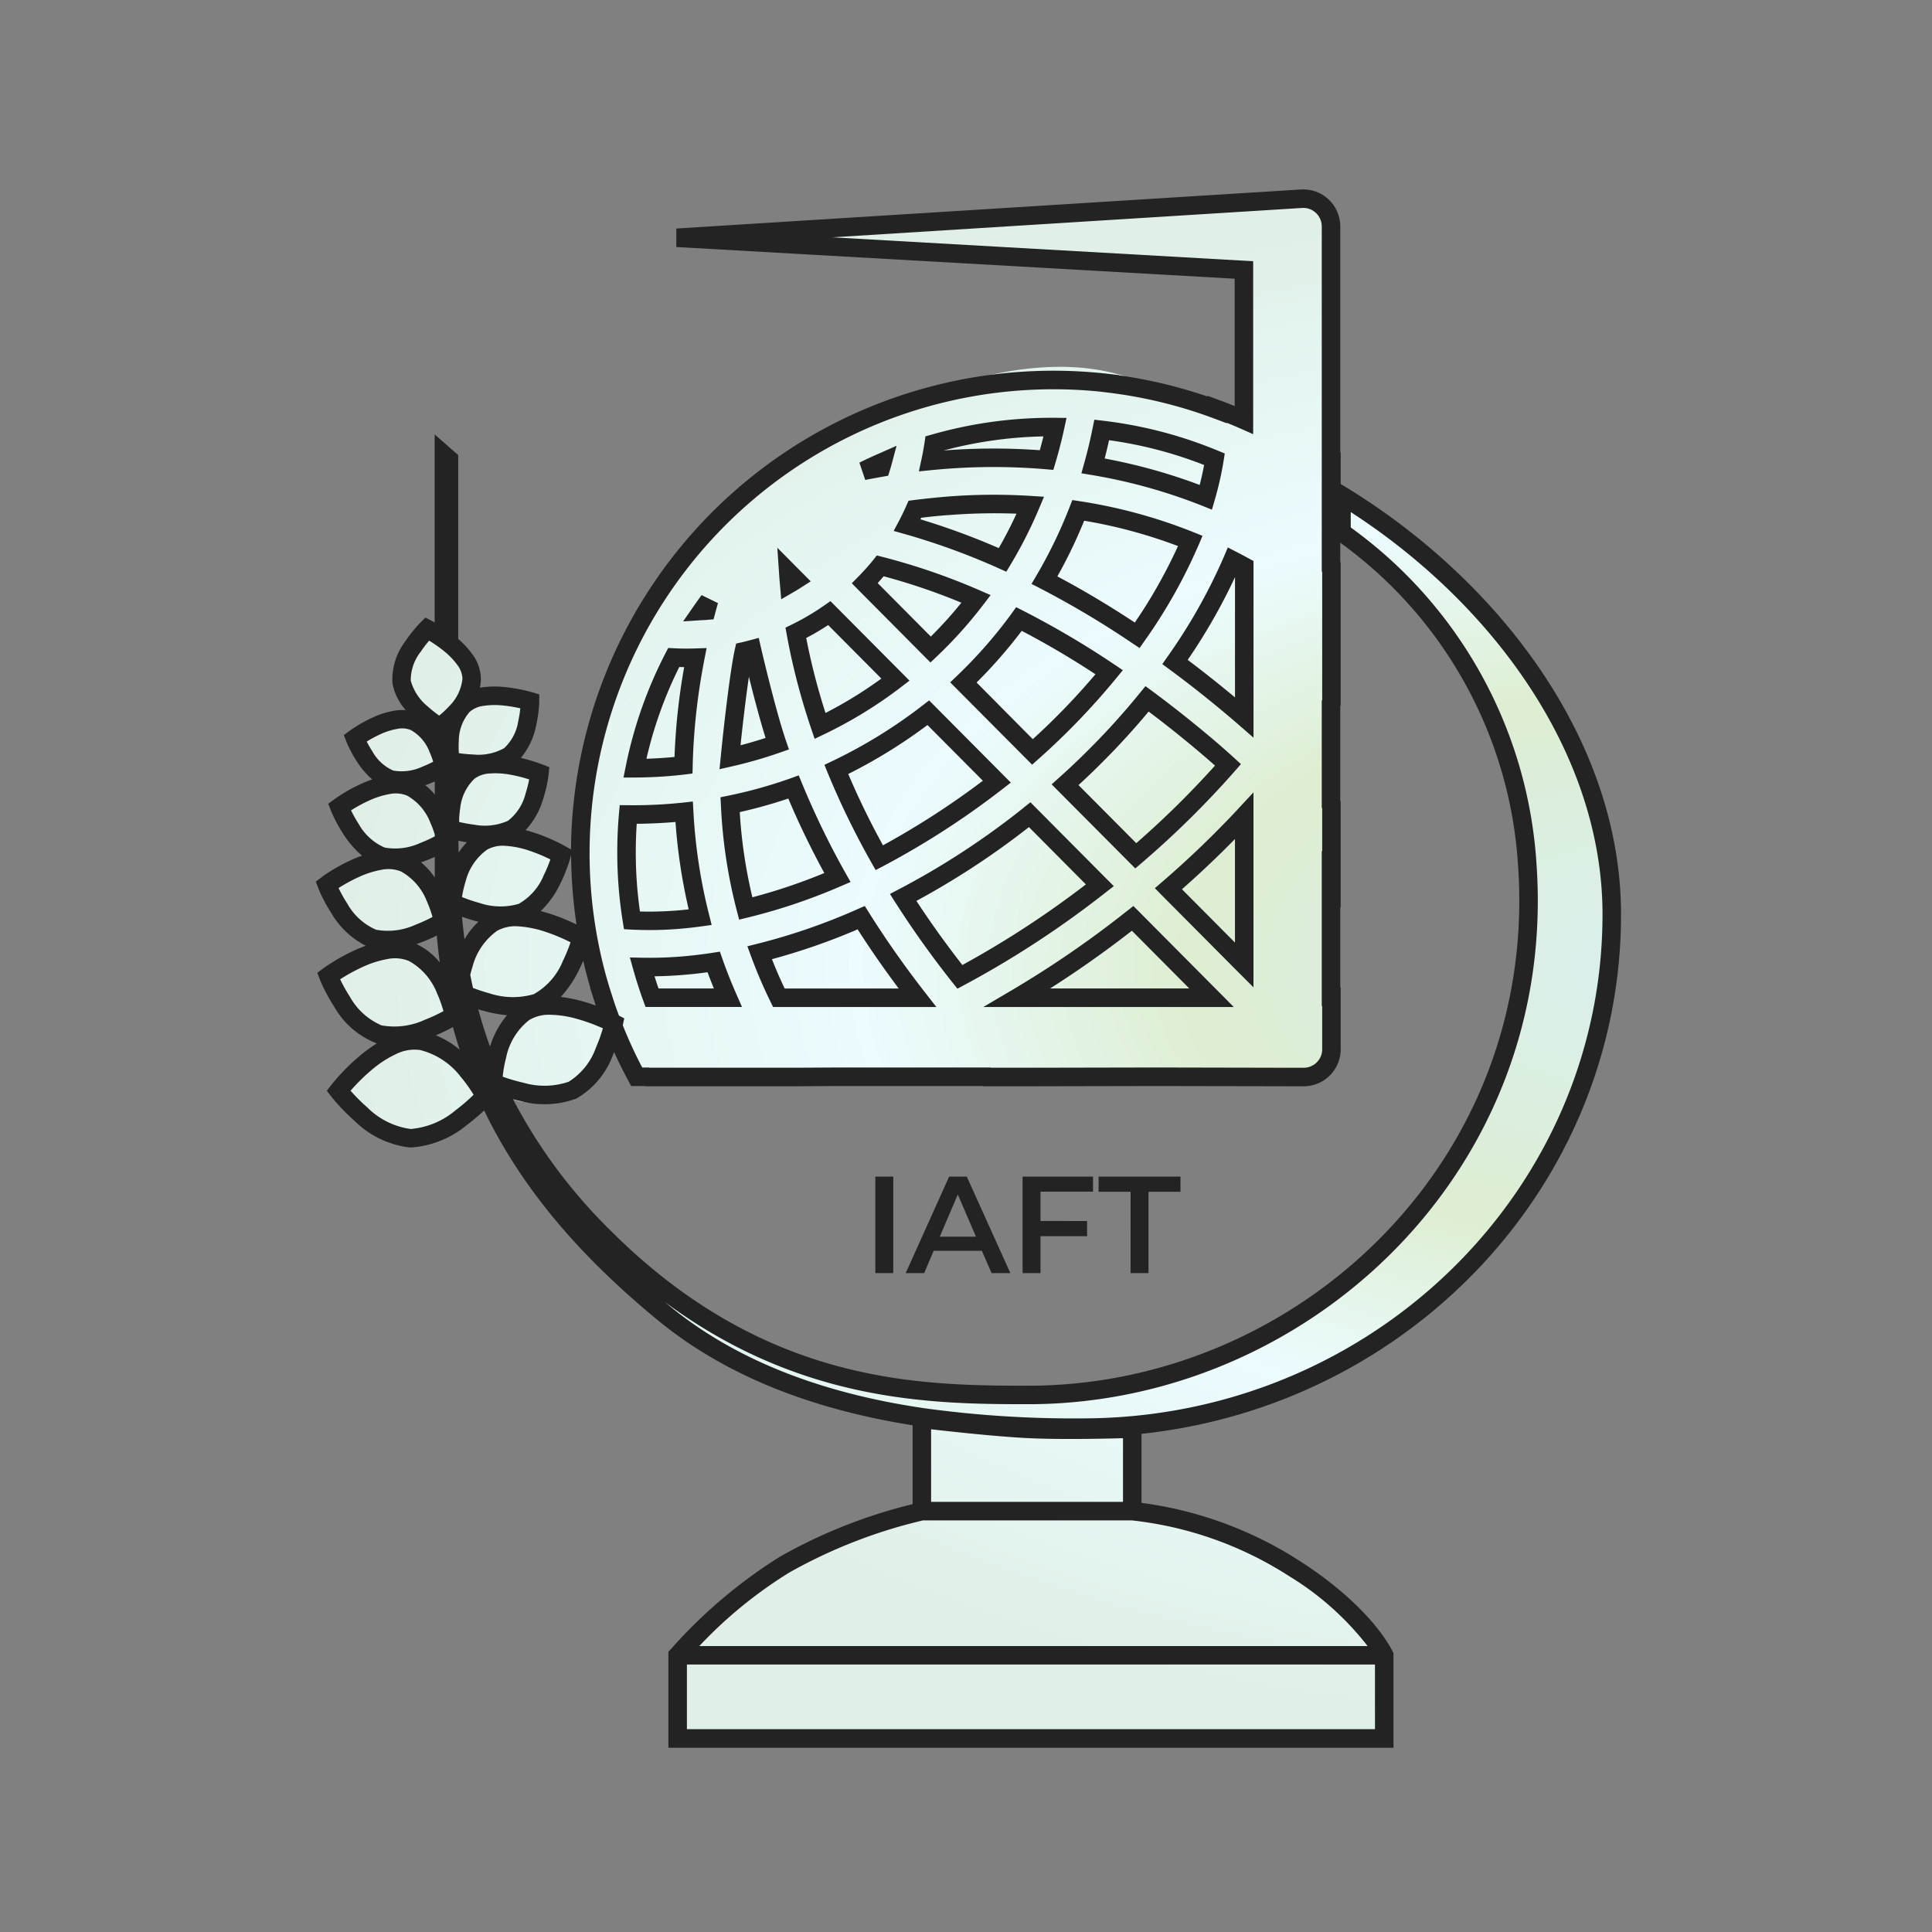 <svg id="Best_Managed_Account_by_IAFT_Awards"  xmlns="http://www.w3.org/2000/svg" xmlns:xlink="http://www.w3.org/1999/xlink" width="153" height="153" viewBox="0 0 153 153">
  <rect x="0" y="0" width="153" height="153" fill="#808080" stroke="none"/>
  <defs>
    <radialGradient id="radial-gradient" cx="0.5" cy="0.5" r="0.5" gradientUnits="objectBoundingBox">
      <stop offset="0" stop-color="#daefef"/>
      <stop offset="0.356" stop-color="#ddeed2"/>
      <stop offset="0.602" stop-color="#ecfcff"/>
      <stop offset="1" stop-color="#e0f0e7"/>
    </radialGradient>
  </defs>
  <g id="Эллипс_262"  fill="#232323" stroke="#80b2f5" stroke-width="1" opacity="0">
    <circle cx="76.5" cy="76.5" r="76.5" stroke="none"/>
    <circle cx="76.5" cy="76.5" r="76" fill="none"/>
  </g>
  <path id="Объединение_5"  d="M12528-6846.921v-6.291h55.246v6.291Zm.155-6.847a39.613,39.613,0,0,1,8.1-6.8,40.826,40.826,0,0,1,10.3-4.026h17.18a31.41,31.41,0,0,1,10.781,3.257,34.482,34.482,0,0,1,8.768,7.565Zm18.688-10.98v-7.31c-.77-.137-1.62-.293-2.594-.471-5.424-.983-7.638-1.888-12.524-4.564a19.822,19.822,0,0,1-7.015-6.135,103.619,103.619,0,0,0,9.71,5.342,41.127,41.127,0,0,0,7.929,2.748,55.825,55.825,0,0,0,15.231,1.063,56.888,56.888,0,0,0,14.87-3.811,45.531,45.531,0,0,0,9.365-6.133,46.507,46.507,0,0,0,7.3-8.6l3.969-7.929,1.7-6.8a43.539,43.539,0,0,0,.367-8.28,37.016,37.016,0,0,0-1.5-7.742,44.912,44.912,0,0,0-5.058-10.747,42.918,42.918,0,0,0-8.052-8.514v-3.074l9.387,7.768a74.732,74.732,0,0,1,4.854,5.737,21.282,21.282,0,0,1,2.59,4.459,46.3,46.3,0,0,1,2.752,6,33.448,33.448,0,0,1,1.455,5.816,43.96,43.96,0,0,1,0,7.518,54.244,54.244,0,0,1-1.455,7.856,42.314,42.314,0,0,1-2.324,5.7,30.429,30.429,0,0,1-3.018,4.662,30.564,30.564,0,0,1-3.242,4.77,42.088,42.088,0,0,1-4.525,4.453l-4.241,3.078-4.819,2.748a68.484,68.484,0,0,1-8.071,2.609,22.383,22.383,0,0,1-6.01.629,37.079,37.079,0,0,1-7.764.7c-.333,0-.65,0-.955,0,.628.035,1.244.056,1.831.056h6.913v6.4Zm-46.049-33.332.022-.019s3.014-3.912,5.756-3.836,5.212,2.068,5.212,4.137-3.853,3.457-5.664,3.457S12500.79-6898.08,12500.79-6898.08Zm12.492-.427c-.872-1.875.522-4.725,2.977-5.952,1.887-.945,4.918.183,6.214.753a48.5,48.5,0,0,1-1.976-8,49.6,49.6,0,0,1,0-12.67,34.76,34.76,0,0,1,3.34-9.428c2.549-4.776,2.612-5.092,7.144-9.5s5.134-5.1,11.364-7.885c1.452-.651,2.624-1.139,3.636-1.514,7.311-3.088,15.013-3.97,20.228-.483l6.238,2v-12.3l-40.137-2.59,45.153-2.913,2.265,2.1v65.382a2.339,2.339,0,0,1-.573,1.442,4.893,4.893,0,0,1-1.691.987h-53.244s-.621-1.4-1.375-3.537c-.53,1.412-1.737,4.28-2.967,4.853a8.53,8.53,0,0,1-3.3.628C12515.138-6897.142,12513.75-6897.5,12513.282-6898.507Zm-9.418-3.827c-1.657-.382-4.077-4.535-4.077-4.535l.029-.013s3.573-2.935,6.063-2.29,4.323,2.989,3.887,4.876c-.344,1.487-2.781,2.086-4.609,2.086A5.907,5.907,0,0,1,12503.864-6902.334Zm6.724-3.514c-.728-1.8.722-4.4,3.077-5.424s6.348,1.313,6.348,1.313l.025.006s-1.739,4.481-3.314,5.12a7.714,7.714,0,0,1-2.671.435C12512.551-6904.4,12511.019-6904.779,12510.588-6905.848Zm-7.1-4.421c-1.464-.338-3.6-4.01-3.6-4.01l.021-.009s3.163-2.6,5.361-2.024,3.82,2.641,3.435,4.311c-.3,1.313-2.458,1.843-4.074,1.843A5.238,5.238,0,0,1,12503.484-6910.269Zm6.933-3.16c-.642-1.587.639-3.887,2.72-4.794s5.611,1.161,5.611,1.161l.025.006s-1.541,3.96-2.933,4.522a6.809,6.809,0,0,1-2.363.386C12512.151-6912.148,12510.8-6912.485,12510.417-6913.429Zm-6.376-3.418c-1.344-.31-3.308-3.685-3.308-3.685l.021-.01s2.9-2.384,4.922-1.859,3.514,2.429,3.159,3.959c-.279,1.209-2.262,1.695-3.747,1.695A4.843,4.843,0,0,1,12504.041-6916.847Zm5.487-2.919c-.591-1.461.585-3.57,2.5-4.405s5.155,1.065,5.155,1.065l.022.006s-1.41,3.641-2.691,4.156a6.249,6.249,0,0,1-2.17.355C12511.121-6918.589,12509.878-6918.9,12509.528-6919.767Zm-4.772-3.02c-1.151-.266-2.834-3.157-2.834-3.157l.02-.006s2.485-2.043,4.216-1.594,3.008,2.081,2.7,3.394c-.239,1.034-1.935,1.45-3.206,1.45A4.153,4.153,0,0,1,12504.756-6922.787Zm4.6-2.616a2.509,2.509,0,0,1,.34-2.21,1.277,1.277,0,0,1-.754.379c-1.341.142-2.8-1.325-3.036-3.1s2.094-3.992,2.094-3.992l.01-.019s2.663,2.024,2.786,3.2a5.679,5.679,0,0,1-.661,2.95,4.042,4.042,0,0,1,1.363-.982c1.638-.715,4.412.914,4.412.914l.021,0s-1.211,3.119-2.306,3.561a5.363,5.363,0,0,1-1.859.3C12510.723-6924.394,12509.658-6924.66,12509.357-6925.4Z" transform="translate(-12474 6984.488)" fill="url(#radial-gradient)"/>
  <path id="Best_Managed_Account_by_IAFT_Awards-2"  d="M78.766,2.668a2.929,2.929,0,0,1,3.115,2.925V23.5l.035-.028v2.521q.4.239.8.485c11.955,7.45,21.4,19.95,21.4,33.6,0,21.313-16.617,38.862-37.975,41.133v5.467a30.4,30.4,0,0,1,12.472,4.565c3.573,2.269,6.259,4.981,7.4,7.171l.083.16v7.5H28.674v-7.607l.2-.211a39.53,39.53,0,0,1,8.646-7.324,41.009,41.009,0,0,1,10.493-4.153v-6.245C40.99,99.416,33.7,97.055,27.78,92.168,22.734,88,17.514,82.708,14.081,75.6a15.879,15.879,0,0,1-1.364,1.151,7.748,7.748,0,0,1-4.474,1.787,7.411,7.411,0,0,1-4.392-2.083A16.033,16.033,0,0,1,2.493,75.11c-.164-.183-.293-.336-.382-.444l-.068-.084-.036-.044L1.979,74.5l-.008-.01,0,0h0v0l.58-.447-.58-.447h0l0,0,.009-.012.033-.043.022-.027.1-.124c.107-.129.261-.311.455-.526a16.688,16.688,0,0,1,1.6-1.551,11.472,11.472,0,0,1,1.4-1.023l-.054-.015a6.607,6.607,0,0,1-3.323-2.88,13.984,13.984,0,0,1-.841-1.494c-.1-.2-.17-.362-.22-.478-.025-.059-.045-.1-.058-.138l-.016-.038,0-.01v0h0L.872,64.7l.453-.336.436.589-.435-.589h0l.011-.009.04-.029.044-.031.1-.071c.125-.086.306-.207.529-.347a15.548,15.548,0,0,1,1.785-.963c.277-.126.572-.248.877-.356a6.622,6.622,0,0,1-2.708-2.546,12.845,12.845,0,0,1-.782-1.39c-.089-.183-.158-.336-.2-.444C1,58.12.982,58.077.97,58.047l-.015-.035,0-.01v0h0v0h0l-.207-.523.453-.336.375.507L1.2,57.136h0l.011-.009.037-.027c.032-.023.078-.056.136-.1.117-.081.284-.192.492-.323a14.7,14.7,0,0,1,1.659-.9c.277-.124.572-.246.88-.353a7.586,7.586,0,0,1-1.5-1.734,11.851,11.851,0,0,1-.72-1.28c-.082-.169-.146-.309-.189-.409-.022-.05-.038-.09-.05-.117l-.014-.034,0-.01v0h0l-.207-.525.453-.334.377.51-.377-.51h0v0h0l.01-.007.035-.025c.03-.022.072-.051.126-.088.108-.075.262-.177.453-.3a13.333,13.333,0,0,1,1.527-.824c.275-.125.571-.246.88-.351A6.519,6.519,0,0,1,4,47.964a10.266,10.266,0,0,1-.609-1.082c-.07-.144-.123-.262-.16-.347l-.037-.088-.005-.012-.012-.029,0-.007v0s0,0,.655-.259l-.655.258-.207-.523.453-.334.37.5c-.37-.5-.37-.5-.37-.5h0l0,0,.009-.006.03-.022.107-.073c.091-.063.221-.15.382-.251a11.2,11.2,0,0,1,1.29-.7,6.847,6.847,0,0,1,1.732-.547,4.01,4.01,0,0,1,.9-.044A4.424,4.424,0,0,1,6.819,41.76a5.038,5.038,0,0,1,1.029-3.325,10.849,10.849,0,0,1,.819-1.067c.114-.132.21-.236.278-.308l.082-.087.023-.023.007-.007,0,0h0l.3.3-.3-.3.378-.375.473.245-.336.651.336-.651h0l0,0,.01.006.035.019.032.017.092.05.086.049V22.062l1.466,1.287.4.347V38.261a6.9,6.9,0,0,1,1.128,1.224,3.332,3.332,0,0,1,.668,1.947,3.6,3.6,0,0,1-.079.69h0a7.424,7.424,0,0,1,1.951-.05,12.149,12.149,0,0,1,1.565.254c.2.045.365.088.481.12l.052.014.083.024.038.01.011,0h0s0,0-.216.7l.216-.7.526.163-.01.55-.607-.011c.607.011.607.011.607.012h0v.046c0,.028,0,.066,0,.116-.005.1-.014.237-.03.406a10.571,10.571,0,0,1-.206,1.308,5.691,5.691,0,0,1-1.221,2.6c.412.094.779.2,1.067.293.207.066.375.125.493.169.059.021.106.038.138.051l.038.015.011,0h0v0l-.236.584.237-.584.513.207-.06.551h0v.013l0,.035c0,.028-.009.069-.016.12-.015.1-.037.248-.07.424a11.167,11.167,0,0,1-.34,1.353,6.208,6.208,0,0,1-1.4,2.492c.264.066.52.142.764.223a14.279,14.279,0,0,1,1.731.707c.219.106.4.2.52.265l.035.019.11.06.04.022.011.007,0,0h0l-.325.558.325-.558.389.226A38.2,38.2,0,0,1,63.6,17.279l.765.089,0,.019a37.882,37.882,0,0,1,7.006,1.677l0-.059,1.02.376q.568.21,1.128.437V9.734L29.3,7.223l0-1.463ZM20.97,55.361l-.049.184h0v0l0,.01-.01.038c-.009.031-.021.075-.038.13-.033.11-.083.267-.149.457a12.607,12.607,0,0,1-.6,1.444,7.6,7.6,0,0,1-1.56,2.191c.3.076.593.163.87.254a16.008,16.008,0,0,1,1.94.793l.024.012A38.453,38.453,0,0,1,20.97,55.361Zm.96,8.384c-.095.222-.2.457-.321.7a8.947,8.947,0,0,1-1.459,2.168,11.108,11.108,0,0,1,1.738.349c.369.1.719.219,1.038.335q-.078-.233-.152-.466l-.305-.956h.016q-.094-.318-.182-.638v0Q22.1,64.493,21.93,63.745Zm3.132,5.116v-.008h0l.116-.545-.419-.219q-.176-.469-.339-.943l-.248-.765q-.246-.759-.46-1.535a36.743,36.743,0,0,1,35.43-46.357q1.828,0,3.611.176l.674.081A36.414,36.414,0,0,1,71.879,20.8l1.023.384v-.037q.53.214,1.053.445l1.029.454V8.349L41.653,6.456,78.859,4.131a1.463,1.463,0,0,1,1.556,1.462V32.923l.035.025V43.1l-.035.056v8.474l.035.04v3.415l-.035-.047v12.3h.035v3.417a1.466,1.466,0,0,1-1.465,1.466h-.907L68.2,72.2h-1.75l-8.814.018H54.2l-.017-.018H41.923l-3.251.018H27.156l-.039-.018H26.6A36.488,36.488,0,0,1,25.062,68.862Zm-.685,2.125q-.049.118-.1.238a6.619,6.619,0,0,1-2.881,3.433,7.316,7.316,0,0,1-4.509.182c-.179-.04-.352-.082-.518-.125A41.371,41.371,0,0,0,23.982,85c12.169,12.233,24.408,12.4,33.19,12.4,21.317,0,40.469-17.792,38.783-41.281A34.13,34.13,0,0,0,81.881,30.641v1.531l.035.025V43.52l-.035.056v7.505l.035.04v8.421l-.035-.047v6.377h.035v4.883a2.932,2.932,0,0,1-2.931,2.932h-.907L68.2,73.669H66.449l-8.814.018H53.589l-.017-.018H41.923l-3.247.018H26.841l-.039-.018H25.725l-.208-.385Q24.91,72.157,24.377,70.986ZM2.548,74.04l-.581.447-.345-.447.345-.447ZM49.48,22.092a34.438,34.438,0,0,1,9.554-1.344h.27l.9.01-.191.878q-.292,1.344-.685,2.665l-.171.572-.595-.051a49.091,49.091,0,0,0-8.015-.022c-.354.029-.7.058-1.037.092l-1,.1.213-.986c.095-.44.175-.879.239-1.32l.068-.468Zm.991,1.246a50.76,50.76,0,0,1,7.615-.022q.152-.545.287-1.094A32.957,32.957,0,0,0,50.472,23.338ZM62.405,20.9l.671.078A34.2,34.2,0,0,1,72.2,23.355l.534.221-.091.571a25.621,25.621,0,0,1-.7,3.1l-.225.776-.75-.3a42.808,42.808,0,0,0-8.784-2.446l-.805-.135.221-.786q.389-1.385.671-2.8Zm1.165,1.619q-.16.731-.347,1.455a44.256,44.256,0,0,1,7.525,2.093q.206-.8.351-1.58A32.722,32.722,0,0,0,63.57,22.523Zm-16.826.444-.394,1.471c-.043.161-.089.319-.138.476l-.133.426-.44.077q-.705.124-1.376.257L43.8,24.3q.768-.38,1.553-.721Zm3.973,4.027a47.186,47.186,0,0,1,6.673-.055l1.029.066-.4.951a34.9,34.9,0,0,1-2.25,4.429l-.334.556-.593-.265a54.577,54.577,0,0,0-7.454-2.718l-.874-.246.425-.8q.314-.593.584-1.211l.167-.379.411-.053c.842-.108,1.715-.2,2.615-.272Zm.114,1.461q-1.1.087-2.138.214l-.058.124a56.209,56.209,0,0,1,6.2,2.279q.767-1.333,1.405-2.726A46.147,46.147,0,0,0,50.831,28.456Zm9.833-1.188.582.09a40.847,40.847,0,0,1,9.032,2.463l.693.279-.291.688A41.611,41.611,0,0,1,66.4,38.393l-.413.589-.6-.4a72.838,72.838,0,0,0-7.268-4.325l-.689-.355.393-.668a37.338,37.338,0,0,0,2.623-5.416ZM61.6,28.9a38.832,38.832,0,0,1-2.123,4.409c1.965,1.043,4.013,2.253,6.133,3.654a40.275,40.275,0,0,0,3.42-6.057A39.383,39.383,0,0,0,61.6,28.9Zm11.375,2.116.7.36c.319.164.636.333.955.507l.381.209V46.082l-1.214-1.057-.331-.286h0l-.094-.08-.093-.08h0q-2.508-2.13-4.916-3.9l-.575-.425.411-.585a43.958,43.958,0,0,0,4.47-7.925Zm.57,11.873V33.367A45.829,45.829,0,0,1,69.8,39.92Q71.641,41.306,73.542,42.888ZM37.3,31.04l1.38,1.389.624.627.64.644-.764.49c-.188.121-.381.24-.577.353l-.994.576-.1-1.144q-.046-.513-.076-.98Zm7.879.611.454.115a50.92,50.92,0,0,1,7.7,2.65l.859.372-.567.745a34.535,34.535,0,0,1-3.677,4.1l-.52.494-.505-.509-5.223-5.255L43.2,33.85l.51-.517c.417-.422.812-.863,1.181-1.318Zm.54,1.652q-.231.271-.472.535l4.209,4.236a33.055,33.055,0,0,0,2.421-2.682A49.171,49.171,0,0,0,45.722,33.3ZM30.7,35.631c.2-.282.4-.564.6-.841l1.3.634c-.073.257-.146.518-.217.783l-.133.5-.511.045-.147.013h-.011l-.052,0-.085.008h-.021l-.068,0-1.515.1Zm10.809-.364.434.437,5.236,5.267.588.592-.662.507A34.733,34.733,0,0,1,41,45.815l-.746.358-.265-.784c-.613-1.811-1.086-3.514-1.45-5.087-.193-.834-.356-1.632-.494-2.39l-.1-.547.5-.243A19.05,19.05,0,0,0,41,35.619Zm-1.92,2.92q.166.86.379,1.784c.3,1.3.677,2.685,1.148,4.152A33.254,33.254,0,0,0,45.54,41.4l-4.213-4.238Q40.474,37.724,39.585,38.187Zm16.626-2.441.556.283a70.439,70.439,0,0,1,7.221,4.256l.67.449-.511.624a56.746,56.746,0,0,1-6.155,6.4l-.518.462-.489-.492-5.471-5.5-.527-.531.541-.516a36.77,36.77,0,0,0,4.315-4.923Zm.441,1.873a38.226,38.226,0,0,1-3.576,4.093L57.532,46.2a55.4,55.4,0,0,0,4.962-5.142C60.461,39.723,58.509,38.588,56.652,37.619Zm-20.829.559.171.737c.4,1.739,1.32,5.458,1.987,7.407l.236.688-.686.241a34.831,34.831,0,0,1-3.821,1.1l-.991.226.1-1.011c.2-2.059.715-6.674,1.115-8.486l.1-.453.452-.1c.2-.046.4-.1.606-.152Zm-.776,3.067c-.246,1.676-.5,3.852-.665,5.437q1-.26,1.985-.582C35.928,44.692,35.434,42.805,35.047,41.244Zm-6.391-2.268.472.024c.547.028,1.1.033,1.648.014l.92-.031-.176.9c-.295,1.512-.541,3.129-.709,4.834-.111,1.151-.188,2.342-.216,3.563l-.015.637L29.948,49a35.156,35.156,0,0,1-3.929.236l-.9,0,.177-.881A34.126,34.126,0,0,1,28.44,39.4Zm.875,1.507a32.653,32.653,0,0,0-2.6,7.266q1.113-.035,2.223-.143c.038-1.035.109-2.046.2-3.026h0c.14-1.426.334-2.792.564-4.088Q29.724,40.489,29.532,40.484ZM66.455,42l.564.416q2.361,1.744,4.833,3.835h0q.838.713,1.634,1.439l.531.484-.473.54a73.4,73.4,0,0,1-7.378,7.278l-.517.444-.481-.483-5.6-5.629-.544-.547.574-.515a58.858,58.858,0,0,0,6.412-6.718Zm.251,2.011a60.345,60.345,0,0,1-5.554,5.824l4.573,4.6a72.072,72.072,0,0,0,6.237-6.144q-.52-.463-1.06-.922Q68.761,45.553,66.705,44.013Zm-17.384-.882.456.459,5.428,5.462.585.589-.656.508a65.006,65.006,0,0,1-9.423,6.092l-.627.324-.347-.615a63.339,63.339,0,0,1-3.444-7.071l-.265-.646.632-.3a39.556,39.556,0,0,0,7.15-4.409Zm-6.406,5.827a61.911,61.911,0,0,0,2.751,5.649,64.356,64.356,0,0,0,7.911-5.114L49.19,45.079A41.405,41.405,0,0,1,42.915,48.958Zm-3.921.109.265.646A65.5,65.5,0,0,0,42.7,56.8l.4.709-.746.322a45.872,45.872,0,0,1-7.378,2.489l-.7.169-.182-.7a40.4,40.4,0,0,1-1.262-8.376L32.8,50.8l.614-.126a36.808,36.808,0,0,0,4.925-1.37Zm-4.67,2.907a38.948,38.948,0,0,0,1,6.748A44.445,44.445,0,0,0,41.021,56.8c-1.106-2.031-2.049-4-2.851-5.9A38.3,38.3,0,0,1,34.324,51.974Zm39.415-.2,1.269-1.361v15.44L73.755,64.6l-6-6.035L67.2,58l.595-.514A76.722,76.722,0,0,0,73.739,51.778Zm-43.13-.638.043.77A42.713,42.713,0,0,0,31.9,60.117l.2.795-.812.113-.381.05H30.9a28.987,28.987,0,0,1-5.153.205l-.59-.032-.094-.583a34.572,34.572,0,0,1-.438-5.508q0-1.544.134-3.06l.06-.675.678.007a37.189,37.189,0,0,0,4.344-.207Zm26.221.469.513-.407.462.465,5.556,5.59.584.587-.653.508-.127.1-.144.112-.061.047h0A76.691,76.691,0,0,1,52.1,65.672l-.539.287-.379-.478a75.62,75.62,0,0,1-4.535-6.351l-.429-.674.708-.37A61.466,61.466,0,0,0,56.082,52.2Q56.457,51.906,56.83,51.61ZM61.736,57.7l-4.51-4.538-.15.117-.095.074h0a63.213,63.213,0,0,1-8.666,5.653q1.627,2.491,3.637,5.078A75.422,75.422,0,0,0,61.736,57.7ZM26.167,52.9q-.076,1.121-.076,2.261a33.186,33.186,0,0,0,.33,4.684,27.724,27.724,0,0,0,3.861-.169,44.163,44.163,0,0,1-1.046-6.919Q27.7,52.886,26.167,52.9Zm43.18,5.187,4.195,4.22v-8.2Q71.567,56.123,69.347,58.083ZM44.226,59.41l.337.536c1.288,2.048,2.75,4.146,4.41,6.279l.921,1.183H36.963l-.2-.411a38.507,38.507,0,0,1-1.552-3.628l-.283-.768.795-.2a48.584,48.584,0,0,0,7.926-2.738Zm21.273,0,.461.464,6.247,6.285,1.242,1.25H53.614l2.315-1.365A80.332,80.332,0,0,0,64.3,60.349q.345-.267.683-.534ZM43.66,61.259a50.239,50.239,0,0,1-6.786,2.363q.456,1.159,1.006,2.321h9.033Q45.134,63.568,43.66,61.259Zm21.541.249c-2.08,1.611-4.189,3.092-6.3,4.434H69.926L65.38,61.369ZM32.752,63.025l.2.575q.489,1.387,1.1,2.78l.45,1.027H26.864l-.175-.482q-.445-1.222-.8-2.488l-.266-.95.986.02a31.55,31.55,0,0,0,4.562-.251h0c.326-.04.651-.085.976-.136Zm-1.4,1.686a33.708,33.708,0,0,1-3.776.266q.152.486.318.965h4.381q-.262-.644-.5-1.286ZM57.172,98.864c22.093,0,42-18.44,40.245-42.852a35.6,35.6,0,0,0-14.706-26.58V28.213c11.306,7.324,19.938,19.173,19.938,31.859,0,20.944-16.676,38.179-37.949,39.793q-1.615.121-3.264.123a86.426,86.426,0,0,1-12.5-.806c-7.1-1.039-14.389-3.326-20.225-8.145l-.346-.287C39.127,98.743,49.575,98.864,57.172,98.864ZM14.549,70.545a6.98,6.98,0,0,1,1.342-2.483,11.028,11.028,0,0,1-1.837-.343c-.15-.04-.3-.082-.437-.125C13.881,68.571,14.19,69.554,14.549,70.545ZM13.2,65.9q-.116-.521-.217-1.039c.047-.192.1-.4.168-.605a5.073,5.073,0,0,1,1.966-2.885,3.007,3.007,0,0,1,1.728-.344,8.314,8.314,0,0,1,2.12.438,14.5,14.5,0,0,1,1.76.72l.2.1-.021.06a12.68,12.68,0,0,1-.6,1.447,5.258,5.258,0,0,1-2.29,2.6,5.944,5.944,0,0,1-3.57-.084C13.969,66.178,13.545,66.033,13.2,65.9Zm-.673-3.86q-.115-.895-.2-1.775c.291.1.626.212.988.311l.061.016.256.065A5.85,5.85,0,0,0,12.528,62.044Zm-2.193-.295q.093,1.088.237,2.139A5.279,5.279,0,0,0,8.758,62.44l-.035-.015c.166-.057.324-.114.475-.173C9.629,62.087,10.017,61.908,10.334,61.75Zm1.727-6.564a5.275,5.275,0,0,1,.651-.815c-.243-.04-.467-.082-.665-.125Q12.052,54.712,12.062,55.185Zm-1.888-5.634c-.146.066-.3.132-.468.195-.09.035-.185.07-.283.1a5.074,5.074,0,0,1,.751.742Zm0,4.206a8.049,8.049,0,0,0-.355-.951A4.157,4.157,0,0,0,7.98,50.669,2.367,2.367,0,0,0,6.6,50.544a6.585,6.585,0,0,0-1.659.531,11.568,11.568,0,0,0-1.355.732l-.046.029a10.417,10.417,0,0,0,.6,1.063,4.325,4.325,0,0,0,2.067,1.884,4.752,4.752,0,0,0,2.834-.372,10.974,10.974,0,0,0,1.128-.513Zm0,1.769c-.186.084-.387.168-.6.251-.154.06-.319.119-.49.176a5.833,5.833,0,0,1,1.09,1.206ZM11.609,69q.249.915.537,1.794a6.8,6.8,0,0,0-1.892-1.142c.479-.2.894-.406,1.207-.572C11.513,69.05,11.563,69.024,11.609,69ZM10.522,44.333a7.537,7.537,0,0,0,.748-.7,3.6,3.6,0,0,0,1.095-2.221,1.89,1.89,0,0,0-.4-1.085,5.8,5.8,0,0,0-1.075-1.114,10.755,10.755,0,0,0-1.138-.8l-.025-.016a9.42,9.42,0,0,0-.657.864,3.658,3.658,0,0,0-.8,2.3,4.008,4.008,0,0,0,1.375,2.07A9.739,9.739,0,0,0,10.522,44.333Zm-.475,3.653a6.548,6.548,0,0,0-.292-.783A3.352,3.352,0,0,0,8.28,45.478a1.859,1.859,0,0,0-1.08-.094,5.368,5.368,0,0,0-1.354.434,9.528,9.528,0,0,0-1.062.569,8.525,8.525,0,0,0,.447.777,3.5,3.5,0,0,0,1.659,1.523,3.873,3.873,0,0,0,2.288-.306A9.136,9.136,0,0,0,10.048,47.986Zm2.033-.68a10.13,10.13,0,0,0,1.112.105,4.2,4.2,0,0,0,2.474-.5,3.65,3.65,0,0,0,1.117-2.143,9.054,9.054,0,0,0,.165-1.013h-.005a10.866,10.866,0,0,0-1.375-.224,5.986,5.986,0,0,0-1.559.035,2.006,2.006,0,0,0-1.083.482,3.527,3.527,0,0,0-.85,2.29A7.105,7.105,0,0,0,12.081,47.306Zm.014,5.447a10.955,10.955,0,0,0,1.195.217,4.5,4.5,0,0,0,2.682-.309,3.926,3.926,0,0,0,1.4-2.183,9.652,9.652,0,0,0,.278-1.091l-.037-.012a11.738,11.738,0,0,0-1.433-.359,6.408,6.408,0,0,0-1.657-.1,2.19,2.19,0,0,0-1.213.424A3.788,3.788,0,0,0,12.182,51.7,7.574,7.574,0,0,0,12.1,52.753Zm3.456,20.174.125.044a13.885,13.885,0,0,0,1.527.437,5.93,5.93,0,0,0,3.569-.078,5.229,5.229,0,0,0,2.162-2.7,12.526,12.526,0,0,0,.534-1.473l.018-.061-.2-.088a14.628,14.628,0,0,0-1.792-.641,8.244,8.244,0,0,0-2.139-.342,3,3,0,0,0-1.708.421,5.06,5.06,0,0,0-1.824,2.971,9.844,9.844,0,0,0-.261,1.429Zm-4.69-5.192-.014-.05a9.71,9.71,0,0,0-.482-1.333,5.026,5.026,0,0,0-2.23-2.584,2.933,2.933,0,0,0-1.7-.158,7.994,7.994,0,0,0-1.989.636,14.007,14.007,0,0,0-1.612.871c-.054.034-.106.066-.154.1l.018.037a12.578,12.578,0,0,0,.751,1.335,5.219,5.219,0,0,0,2.509,2.274,5.73,5.73,0,0,0,3.424-.441,13.106,13.106,0,0,0,1.391-.638Zm-.867-7.46v0a8.932,8.932,0,0,0-.444-1.227,4.6,4.6,0,0,0-2.039-2.366,2.651,2.651,0,0,0-1.542-.141,7.25,7.25,0,0,0-1.828.583,12.908,12.908,0,0,0-1.487.8l-.062.039-.04.025a11.608,11.608,0,0,0,.688,1.221,4.781,4.781,0,0,0,2.294,2.083,5.253,5.253,0,0,0,3.136-.408A12.335,12.335,0,0,0,9.953,60.3Zm2.38-1.555-.046-.019a8.632,8.632,0,0,1,.29-1.245,4.423,4.423,0,0,1,1.708-2.514,2.587,2.587,0,0,1,1.485-.293,7.26,7.26,0,0,1,1.859.384,13.029,13.029,0,0,1,1.551.635l.069.034.039.019a11.085,11.085,0,0,1-.527,1.258,4.584,4.584,0,0,1-1.989,2.264,5.185,5.185,0,0,1-3.113-.078A12.291,12.291,0,0,1,12.375,58.72Zm.877,15.645-.065-.107a11.2,11.2,0,0,0-.941-1.3,5.829,5.829,0,0,0-3.253-2.146,3.3,3.3,0,0,0-1.913.337,8.689,8.689,0,0,0-1.943,1.277A15.181,15.181,0,0,0,3.68,73.839l-.037.041-.14.158q.039.046.082.092a13.985,13.985,0,0,0,1.23,1.218,6.014,6.014,0,0,0,3.456,1.722,6.341,6.341,0,0,0,3.568-1.5,14.09,14.09,0,0,0,1.294-1.1l.068-.065Zm35.589,33.7a40.4,40.4,0,0,0-10.572,4.119,34.968,34.968,0,0,0-7.143,5.832h52.92a22.947,22.947,0,0,0-6.217-5.538,28.739,28.739,0,0,0-12.454-4.412ZM64.675,106.6v-5.04l-.125,0c-.55.015-1.318.032-2.189.044-1.738.025-3.906.025-5.582-.072s-3.7-.292-5.309-.462c-.8-.084-1.492-.161-1.992-.22V106.6ZM84.629,119.48H30.14V124.6h54.49ZM45.062,80.842h1.419v7.64H45.062Zm4.621,5.872-.753,1.768H47.467l3.438-7.64h1.4l3.449,7.64H54.267L53.5,86.715ZM53.034,85.6l-1.441-3.339L50.163,85.6Zm5.108-1.245V82.031H62.3V80.842H56.723v7.64h1.419V85.557h3.689v-1.2Zm7.134-2.313H62.743v-1.2h6.483v1.2H66.694v6.44H65.275Z" transform="translate(24.258 12.338)" fill="#232323" fill-rule="evenodd"/>
</svg>
